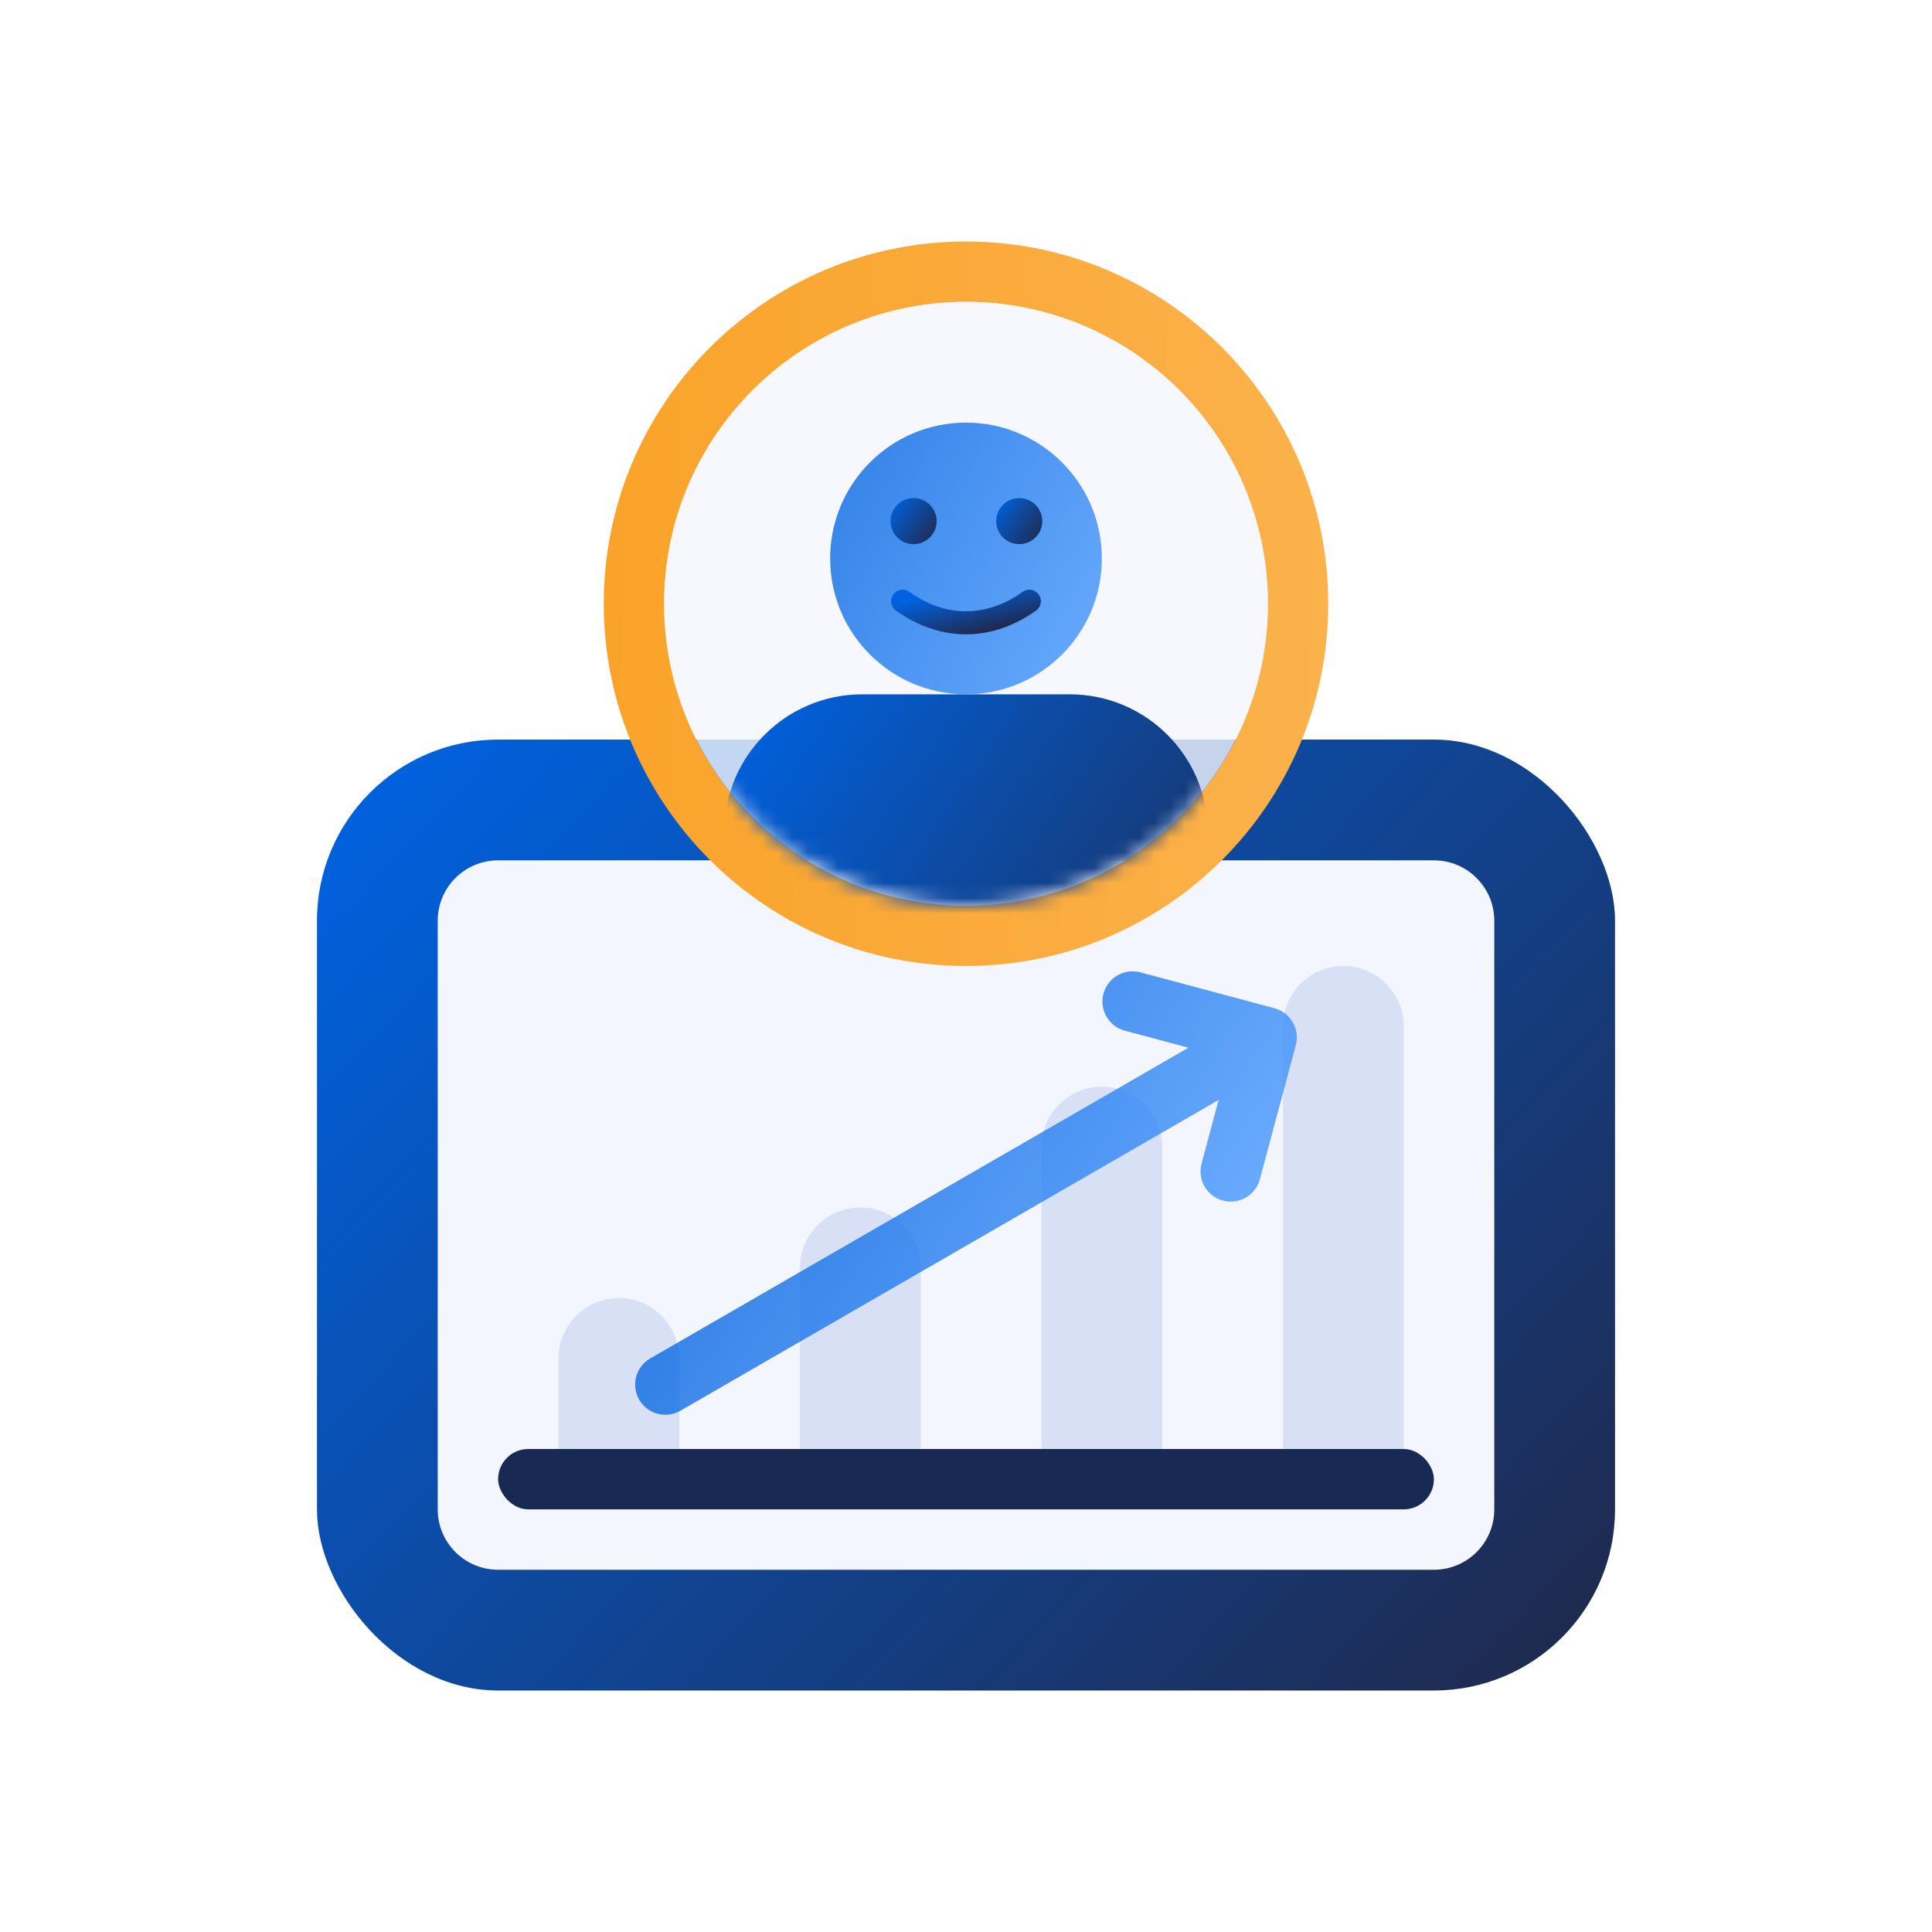 <svg width="128" height="128" viewBox="0 0 128 128" fill="none" xmlns="http://www.w3.org/2000/svg">
<rect x="21" y="49" width="86" height="63" rx="12" fill="url(#paint0_linear_837_9953)"/>
<path d="M29 61C29 58.791 30.791 57 33 57H95C97.209 57 99 58.791 99 61V100C99 102.209 97.209 104 95 104H33C30.791 104 29 102.209 29 100V61Z" fill="#F3F6FC"/>
<rect x="33" y="96" width="62" height="4" rx="2" fill="#182A54"/>
<path d="M37 90C37 87.791 38.791 86 41 86C43.209 86 45 87.791 45 90V96H37V90Z" fill="#D7E0F4"/>
<path d="M53 84C53 81.791 54.791 80 57 80C59.209 80 61 81.791 61 84V96H53V84Z" fill="#D7E0F4"/>
<path d="M69 76C69 73.791 70.791 72 73 72C75.209 72 77 73.791 77 76V96H69V76Z" fill="#D7E0F4"/>
<path d="M85 68C85 65.791 86.791 64 89 64C91.209 64 93 65.791 93 68V96H85V68Z" fill="#D7E0F4"/>
<path d="M44.081 91.731L83.918 68.731M83.918 68.731L75.039 66.352M83.918 68.731L81.539 77.61" stroke="url(#paint1_linear_837_9953)" stroke-opacity="0.8" stroke-width="4" stroke-linecap="round"/>
<path fill-rule="evenodd" clip-rule="evenodd" d="M64 64C77.255 64 88 53.255 88 40C88 26.745 77.255 16 64 16C50.745 16 40 26.745 40 40C40 53.255 50.745 64 64 64ZM64 60C75.046 60 84 51.046 84 40C84 28.954 75.046 20 64 20C52.954 20 44 28.954 44 40C44 51.046 52.954 60 64 60Z" fill="url(#paint2_linear_837_9953)"/>
<g filter="url(#filter0_b_837_9953)">
<circle cx="64" cy="40" r="20" fill="#F3F6FC" fill-opacity="0.8"/>
</g>
<mask id="mask0_837_9953" style="mask-type:alpha" maskUnits="userSpaceOnUse" x="44" y="20" width="40" height="40">
<circle cx="64" cy="40" r="20" fill="#F3F6FC"/>
</mask>
<g mask="url(#mask0_837_9953)">
<g filter="url(#filter1_b_837_9953)">
<path d="M47.972 55.159C47.972 50.101 52.072 46 57.131 46H70.869C75.928 46 80.028 50.101 80.028 55.159V78.057H47.972V55.159Z" fill="url(#paint3_linear_837_9953)"/>
</g>
<circle cx="64" cy="37" r="9" fill="url(#paint4_linear_837_9953)" fill-opacity="0.8"/>
<path d="M59.802 39.831C62.473 41.739 65.526 41.739 68.198 39.831" stroke="url(#paint5_linear_837_9953)" stroke-width="1.527" stroke-linecap="round"/>
<circle cx="60.526" cy="34.526" r="1.527" fill="url(#paint6_linear_837_9953)"/>
<circle cx="67.526" cy="34.526" r="1.527" fill="url(#paint7_linear_837_9953)"/>
</g>
<defs>
<filter id="filter0_b_837_9953" x="40" y="16" width="48" height="48" filterUnits="userSpaceOnUse" color-interpolation-filters="sRGB">
<feFlood flood-opacity="0" result="BackgroundImageFix"/>
<feGaussianBlur in="BackgroundImageFix" stdDeviation="2"/>
<feComposite in2="SourceAlpha" operator="in" result="effect1_backgroundBlur_837_9953"/>
<feBlend mode="normal" in="SourceGraphic" in2="effect1_backgroundBlur_837_9953" result="shape"/>
</filter>
<filter id="filter1_b_837_9953" x="44.919" y="42.947" width="38.163" height="38.163" filterUnits="userSpaceOnUse" color-interpolation-filters="sRGB">
<feFlood flood-opacity="0" result="BackgroundImageFix"/>
<feGaussianBlur in="BackgroundImageFix" stdDeviation="1.527"/>
<feComposite in2="SourceAlpha" operator="in" result="effect1_backgroundBlur_837_9953"/>
<feBlend mode="normal" in="SourceGraphic" in2="effect1_backgroundBlur_837_9953" result="shape"/>
</filter>
<linearGradient id="paint0_linear_837_9953" x1="107" y1="112" x2="32.06" y2="41.619" gradientUnits="userSpaceOnUse">
<stop stop-color="#202849"/>
<stop offset="1" stop-color="#0062E0"/>
</linearGradient>
<linearGradient id="paint1_linear_837_9953" x1="40.831" y1="86.102" x2="67.793" y2="103.825" gradientUnits="userSpaceOnUse">
<stop stop-color="#0062E0"/>
<stop offset="1" stop-color="#4798FF"/>
</linearGradient>
<linearGradient id="paint2_linear_837_9953" x1="40" y1="16.12" x2="88.738" y2="16.882" gradientUnits="userSpaceOnUse">
<stop stop-color="#FAA329"/>
<stop offset="1" stop-color="#FBB24C"/>
</linearGradient>
<linearGradient id="paint3_linear_837_9953" x1="80.028" y1="78.057" x2="44.346" y2="53.507" gradientUnits="userSpaceOnUse">
<stop stop-color="#202849"/>
<stop offset="1" stop-color="#0062E0"/>
</linearGradient>
<linearGradient id="paint4_linear_837_9953" x1="55" y1="28" x2="76.362" y2="40.012" gradientUnits="userSpaceOnUse">
<stop stop-color="#0062E0"/>
<stop offset="1" stop-color="#4798FF"/>
</linearGradient>
<linearGradient id="paint5_linear_837_9953" x1="68.198" y1="41.262" x2="67.401" y2="38.048" gradientUnits="userSpaceOnUse">
<stop stop-color="#202849"/>
<stop offset="1" stop-color="#0062E0"/>
</linearGradient>
<linearGradient id="paint6_linear_837_9953" x1="62.053" y1="36.053" x2="58.655" y2="33.715" gradientUnits="userSpaceOnUse">
<stop stop-color="#202849"/>
<stop offset="1" stop-color="#0062E0"/>
</linearGradient>
<linearGradient id="paint7_linear_837_9953" x1="69.053" y1="36.053" x2="65.655" y2="33.715" gradientUnits="userSpaceOnUse">
<stop stop-color="#202849"/>
<stop offset="1" stop-color="#0062E0"/>
</linearGradient>
</defs>
</svg>
